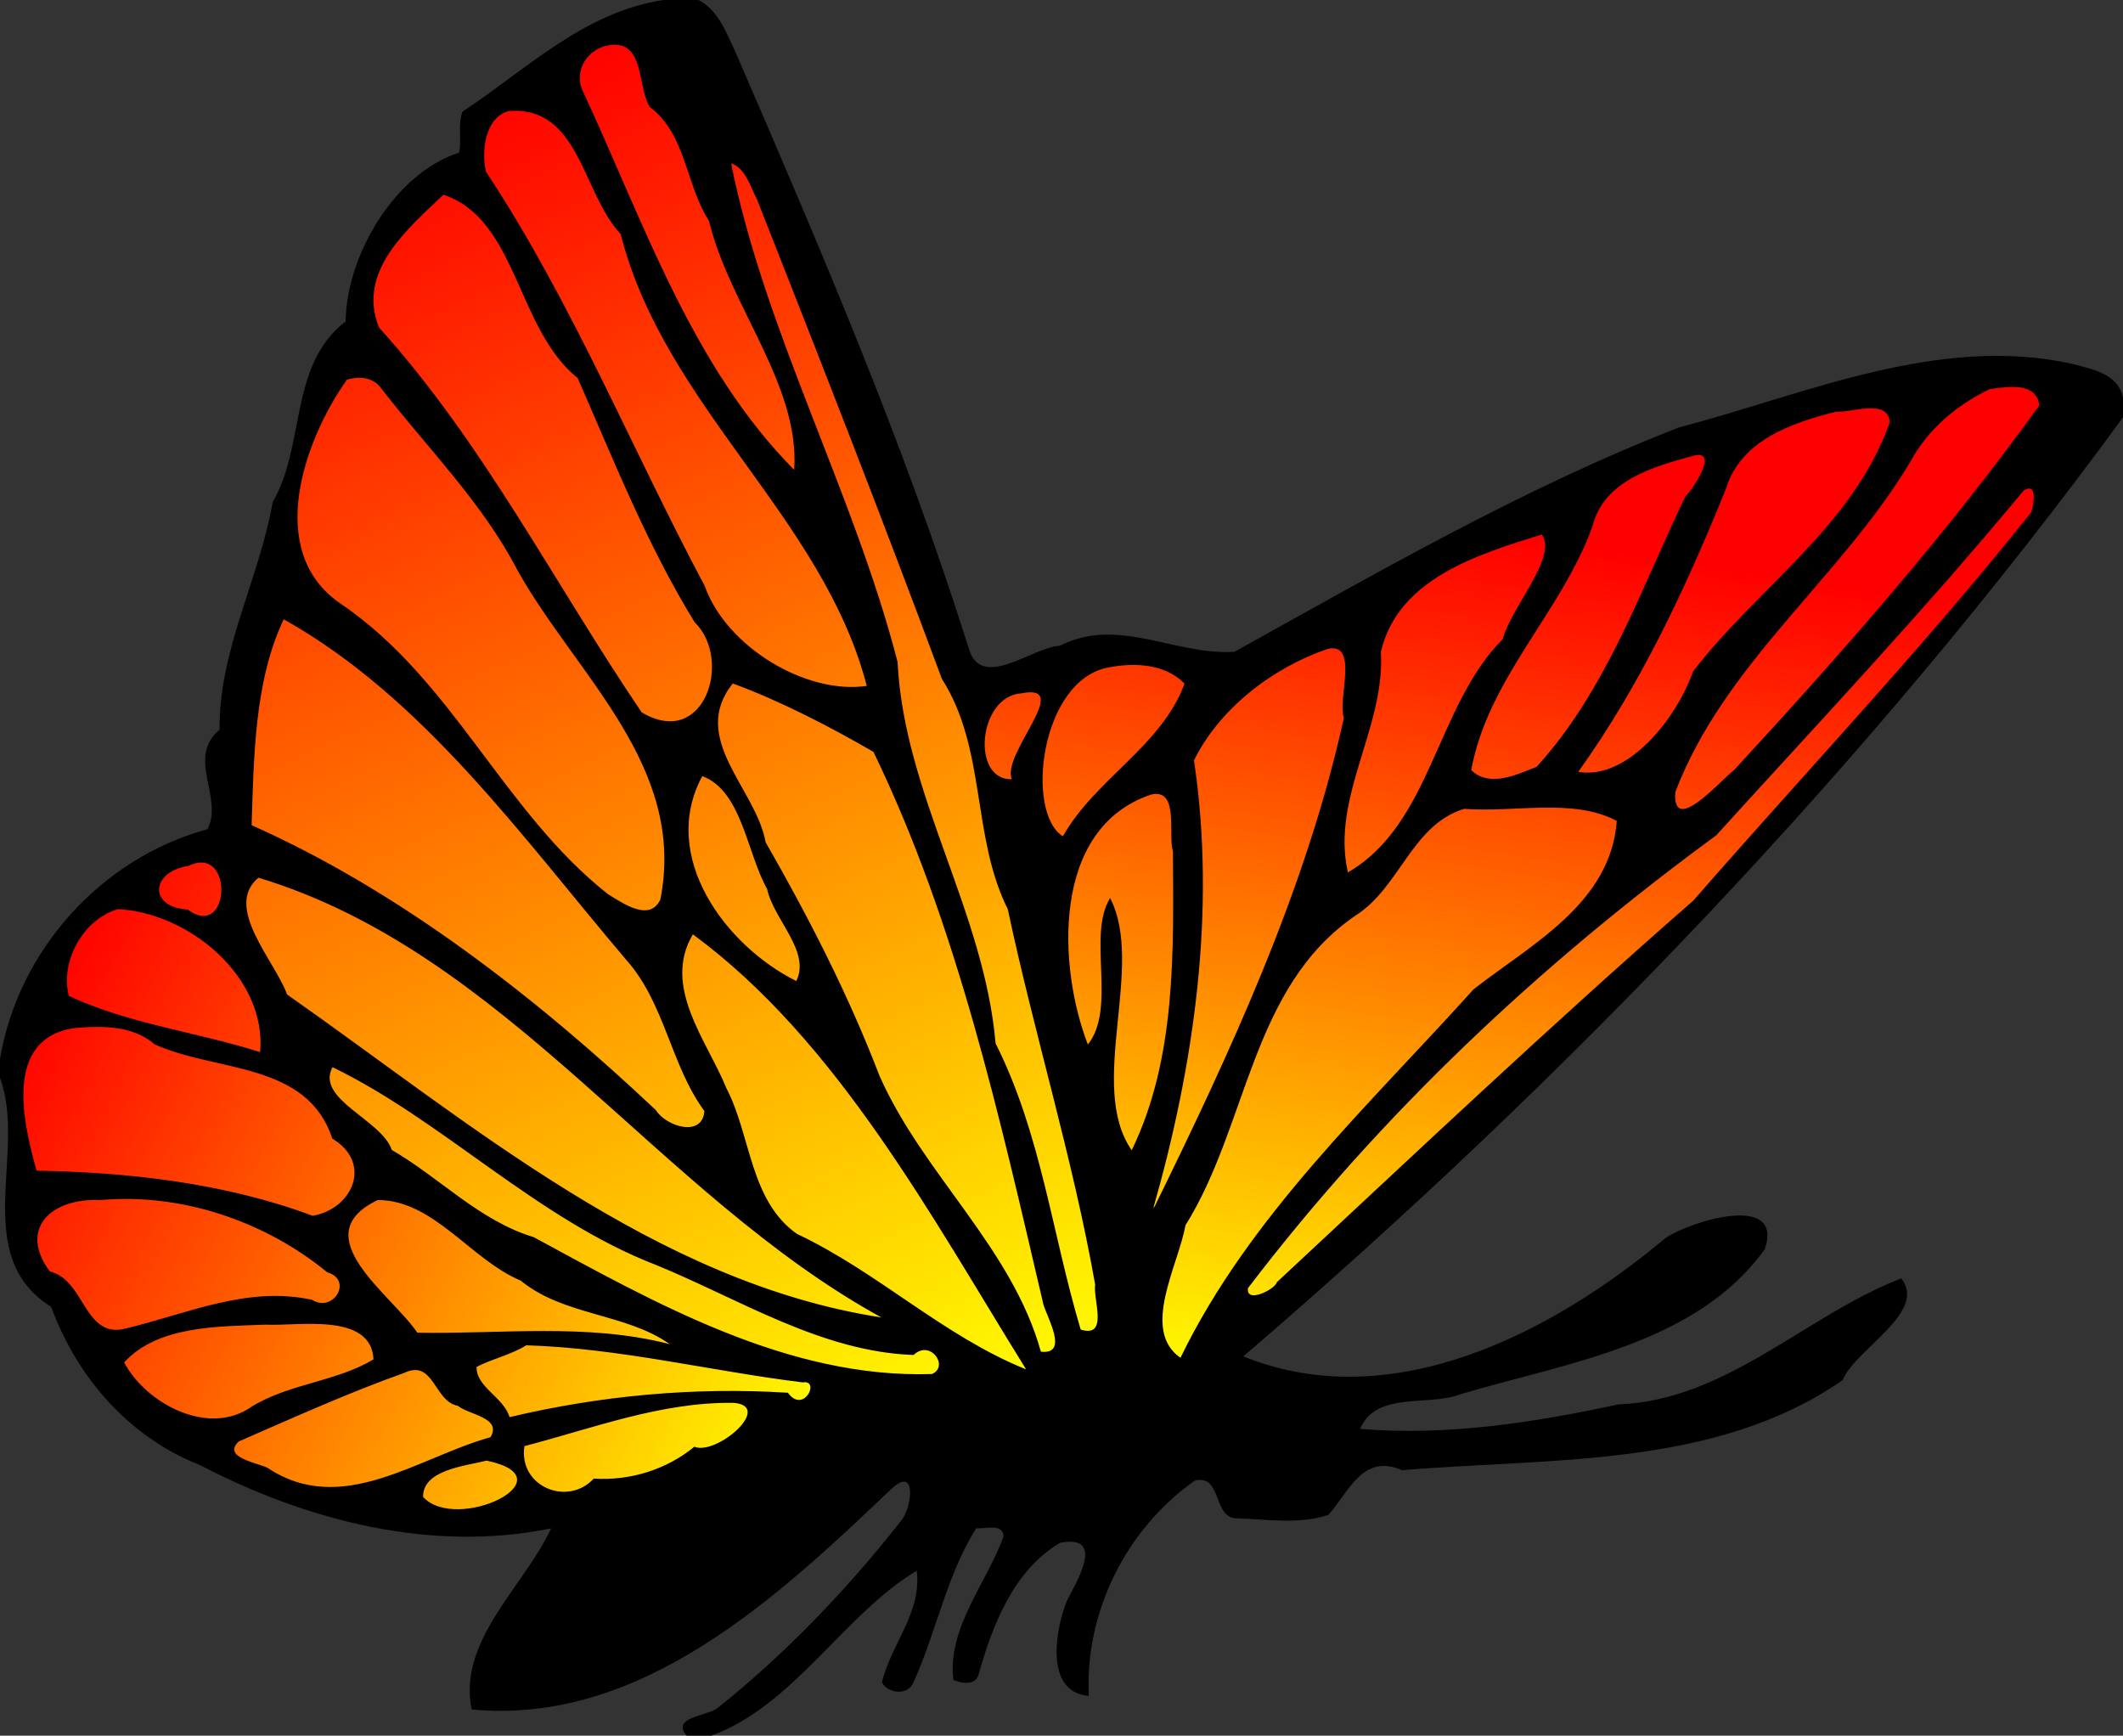 <svg xmlns="http://www.w3.org/2000/svg" xmlns:xlink="http://www.w3.org/1999/xlink" height="394pt" width="482pt" viewBox="0 0 482 394"><rect x="0" y="0" width="482" height="394" fill="#333333" stroke="none"/><defs><linearGradient id="a"><stop stop-color="#ff0" offset="0"/><stop stop-color="red" offset="1"/></linearGradient><linearGradient id="d" y2="27.104" xlink:href="#a" gradientUnits="userSpaceOnUse" x2="133.96" y1="394.39" x1="301.87"/><linearGradient id="c" y2="277.03" xlink:href="#a" gradientUnits="userSpaceOnUse" x2="13.016" y1="397.87" x1="237.35"/><linearGradient id="b" y2="141.94" xlink:href="#a" gradientUnits="userSpaceOnUse" x2="366.2" y1="392.77" x1="326.58"/></defs><path d="M570.73 108.1c-3.07.21-6.41-.33-8.98 1.75-9.27 4.8-16.97 12.39-21.98 21.54-16.9 27.28-42.12 48.51-58.22 76.44-2.95 5.35-6.06 10.77-7.66 16.71-.76 2.68.16 6.57 3.41 6.89 3.89-.27 6.78-3.43 9.67-5.73 10.85-9.85 20.25-21.16 30.13-31.96 21.89-24.69 43.19-49.98 62.45-76.8 2.2-2.77-.24-6.36-2.84-7.79-1.79-1.06-3.96-1.09-5.98-1.05zm-39.24 6.04c-.4-.02-.81-.01-1.2.01-11.88.6-24.03 3.94-33.52 11.33-4.2 3.2-6.95 7.82-8.75 12.71-11.08 27.5-23.85 54.54-40.96 78.86-1.69 1.47-.64 4.46 1.71 4.01 9.44.58 17.59-5.65 23.33-12.54 4.23-4.88 7.31-10.61 9.91-16.48 4.89-7.44 11.52-13.51 17.55-19.98 13.46-13.9 27.99-27.62 36.03-45.57.89-2.63 2.92-5.24 2.34-8.12-.83-3.02-3.63-4.12-6.44-4.23zm-48.91 13.31c-.23-.02-.46-.02-.69.01-5.66.72-11.09 2.8-16.34 4.98-6.64 2.79-12.54 7.94-14.91 14.9-3.97 12.2-11.57 22.8-18.16 33.77-6.45 10.35-12.97 20.97-15.82 32.98-.47 2.06-1.85 4.94.42 6.45 3.52 2.82 8.4 2.76 12.46 1.28 3.41-1.09 7.37-1.74 9.53-4.92 12.7-14.35 20.91-31.9 28.98-49.09 4.11-8.8 7.71-17.86 12.27-26.44 2.38-3.18 4.96-6.72 5.3-10.8.04-1.73-1.42-2.97-3.04-3.12zm93.17 9.57c-.13-.01-.26 0-.39.02-3.63 1.7-5.76 5.58-8.55 8.35-26.05 30.81-53.62 60.26-80.75 90.12-49.28 36.53-94.91 78.58-132.08 127.55-1.75 1.71-2.2 5.14.61 6.05 3.95 1.04 7.42-2.41 10.09-4.87 29.93-28.25 60.16-56.26 90.66-83.92 9.46-8.82 19.63-16.91 28.72-26.12 30.32-34.47 61.69-68.04 90.52-103.78 2.8-3.21 5.97-7.92 3.56-12.2-.55-.75-1.46-1.2-2.39-1.2zm-138.72 13.06c-7.13 1.87-14.13 4.36-20.91 7.29-10.24 4.57-20.39 11.66-24.53 22.53-2.24 5.82-1.09 12.17-2.65 18.13-2.66 13.92-9.49 27.14-9 41.57.33 2.92-.33 6.18 1.16 8.83 1.88 1.96 4.1-.51 5.75-1.52 10.95-7.79 16.73-20.43 22.26-32.23 4.87-10.95 9.73-22.04 17.68-31.14 2.35-3.23 3.5-7.15 5.65-10.51 2.59-5.04 6.03-9.79 7.46-15.33.59-2.6.99-7.6-2.87-7.62zm-58.84 32.15c-4.77.51-9.02 3.1-13.25 5.18-11.55 6.36-21.84 15.73-27.73 27.63-.22 3.55.83 7.14 1.03 10.71 1.27 13.09 1.26 26.23.87 39.37-1.32 25.39-6.26 50.5-12.91 75.03-.75 2.39 2.98 3.62 3.85 1.31 15.3-30.77 29.78-62.05 40.96-94.57 4.53-13.46 8.72-27.06 11.69-40.95.5-5.34.42-10.66.77-15.97.26-3.02-.68-7.11-4.22-7.66-.35-.06-.7-.08-1.06-.08zm-57.23 4.82c-14.04-.26-24.42 12.93-25.62 26.07-.81 8.19-1.79 18.5 4.76 24.65 4.67 1.3 5.49-5.72 8.84-7.61 9.94-11.82 23.41-21.73 29-36.51-2.44-3.82-8.49-5.2-13.07-6.3-1.29-.2-2.6-.31-3.91-.3zm-28.02 8.14c-.51-.01-1.02.01-1.49.04-12.37-.06-17.97 18.23-8.96 25.83 2.8 2.77 6.66.01 6.35-3.43 1.84-6.98 7.82-12.97 7.73-20.34-.5-1.66-2.08-2.05-3.63-2.1zm35.12 28.48c-17.36 4.03-26.49 22.98-26.14 39.63.05 11.57 1.03 23.81 5.96 34.25 5.18-.76 5.33-8.05 5.83-12.44.67-8.36.47-17.16 1.43-25.28 3.28 12.02-.18 24.56.24 36.86.18 10.39-1.54 22.22 4.71 31.16 4.55-.85 4.72-7.63 6.72-11.33 5.8-16.5 7.44-34.02 7.07-51.42-.49-12.77 1.3-25.89-1.45-38.45-.66-1.81-2.38-3.17-4.37-2.98zm111.35 4.07c-4.31.03-8.64.2-12.93.04-4.02.13-8.1-.26-12.08.19-10.57 3.9-16.11 14.38-22.74 22.71-4.51 6.21-11.67 9.59-16.77 15.23-13.84 13.32-19.62 32.21-26.15 49.72-3.74 10.65-8.05 21.11-13.48 31.05-2.66 7.85-5.49 15.76-6.69 23.99-.57 5.12-.46 11.18 3.98 14.66 1.6 1.92 4.38.92 4.98-1.35 9-17.32 20.26-33.32 33.03-48.22 15.1-17.74 31.14-34.62 47.07-51.63 8.43-8.23 19.05-13.83 27.45-22.12 7.96-7.33 14.57-17.1 15.41-28.13-.52-3.87-5.32-4.08-8.21-5.26-4.25-.77-8.55-.9-12.87-.88z" transform="scale(.8)" fill="url(#b)"/><path d="M57.713 242.98c-.228-.01-.46-.01-.695 0-3.073.23-6.046 1.33-8.87 2.51-3.465 1.61-6.13 5.98-4.195 9.67 1.645 3.26 5.446 4.18 8.699 4.93 2.198 1.01 4.677 2.46 7.121 1.24 4.477-1.87 5.534-7.59 4.512-11.87-.677-3.22-3.158-6.29-6.572-6.48zM33.76 256.23c-3.627.32-6.722 2.72-9.317 5.11-5.462 5.41-8.642 13.63-6.761 21.25 1.244 2.63 4.546 2.95 6.884 4.16 3.343 1.29 6.742 2.4 10.168 3.42-2.44-.47-4.938-.66-7.422-.64-5.423.03-11.293.53-15.673 4.09-5.528 4.31-7.223 11.82-6.72 18.5.248 7.04 1.62 14.05 3.81 20.71 1.16 2.05 3.957.99 5.888 1.35 20.744.59 41.619 2.93 61.735 8.72 4.213 1.06 8.209 2.96 12.503 3.82 6.174-.59 11.765-5.44 13.355-11.43.49-3.32.08-6.95-2.233-9.55-1.121-1.73-3.001-2.75-4.262-4.3-2.971-8.07-9.839-14.37-17.895-17.21-10.299-3.98-21.499-4.95-31.75-9.05-2.222-1.15-4.275-2.67-6.584-3.65 7.846 2.15 15.806 3.91 23.643 6 3.436.74 6.792 2.03 10.269 2.6 2.472-.15 2.423-3.06 2.313-4.88-.194-11.9-7.536-22.6-16.842-29.52-6.882-5.15-15.14-8.67-23.728-9.47-.46-.02-.921-.04-1.381-.03zm.799 82.12c-4.916.22-9.94.04-14.748 1.21-4.741 1.34-9.555 4.47-10.711 9.57-1.097 4.53.902 9.24 3.638 12.78 1.593 1.15 3.721 1.49 4.95 3.18 3.881 4.02 5.831 9.79 10.617 12.92 4.111 2.43 8.873.4 13.074-.61 11.874-3.14 23.788-7.65 36.156-7.71 4.15-.01 8.38.23 12.399 1.62 4.453 1.28 9.421-3.29 8.08-7.83-.654-2.3-2.845-3.54-4.778-4.61-13.632-10.7-30.104-17.87-47.359-19.89-3.754-.45-7.536-.71-11.318-.63zm73.211.34c-3.14.48-5.87 2.61-7.991 4.89-2.879 3.13-3.482 7.87-1.742 11.71 2.823 6.58 8.153 11.61 12.843 16.86 2.35 2.39 4.33 5.14 6.61 7.56 1.72.98 3.94.16 5.86.38 14.41-.14 28.8-.78 43.17-.22 7.41.47 14.86 1.4 22.12 3.1 2.19.21 3-2.95 1.13-3.96-8.99-5.64-19.72-7.24-29.47-10.91-4.06-1.3-7.7-3.51-11.19-5.91-6.31-3.16-11.88-7.52-17.35-11.93-6.49-5.19-13.6-10.68-22.18-11.45-.6-.06-1.2-.14-1.81-.12zm-20.651 35.24c-11.889.17-23.915-.13-35.637 2.17-6.547 1.41-13.177 4.2-17.574 9.41-1.177 1.92.929 3.74 1.832 5.35 5.201 6.85 13.015 11.89 21.543 13.29 5.402.69 11.021-.51 15.514-3.63 10.516-5.99 22.953-6.94 33.583-12.83 2.38-1.04 1.27-3.93.68-5.81-2-5.22-7.939-7.32-13.072-7.83-2.285-.17-4.579-.11-6.869-.12zm61.931 6.04l-.53.12c-4.44 2.61-9.62 3.68-14.08 6.22-2.05 1.95-.54 5.09.91 6.94 2.45 3.36 6.04 5.91 7.74 9.79 1.48 1.88 3.97.17 5.87.03 17.59-3.9 35.51-6.07 53.48-6.42-17.58 1.64-34.83 6.45-51.54 11.93-6.28 3.15-2.17 11.85 2.9 14.04 4.81 3.06 10.61 1.63 15.15-1.02 10.28-.25 20.03-4.1 28.96-9.02 6.47-1.17 15.1-5.04 15.32-12.56-.49-2.28-2.44-3.11-4.54-3.42 4.22.02 8.44.13 12.66.36 1.66-.44 2.23 1.54 3.73 1.82 3.78 1.53 8.31-3.35 6.18-6.9-1.67-1.91-4.59-1.42-6.83-1.99-21.04-2.85-41.92-7.32-63.11-9.32-4.08-.27-8.2-.7-12.27-.6zm-31.24 6.91c-3.85.54-7.36 2.42-11.02 3.64-13.026 5.07-25.875 10.6-38.604 16.37-2.358.82-4.588 3.66-3.067 6.11 2.19 3.24 6.499 3.57 9.719 5.24 4.342 2.34 8.859 4.55 13.81 5.2 8.065 1.27 16.202-.84 23.782-3.51 9.23-3.26 18.02-7.58 27.41-10.38 1.63-.91 2.16-3.21 1.79-4.96-1.31-3.69-5.62-4.68-8.79-6.21-2.18-1.12-4.77-1.78-6.12-4.03-2.38-3.01-4.45-7.49-8.91-7.47zm20.05 25.71l-3.31.72c-4.93 1.23-10.53 2.03-14.2 5.9-1.82 2-3.16 5.78-.62 7.78 5.23 4.13 12.57 3.54 18.58 1.71 3.75-1.33 8.04-3.08 9.89-6.87 1.27-2.76-.79-5.64-3.18-6.95-2.23-1.12-4.69-1.99-7.16-2.29z" transform="scale(.8)" fill="url(#c)"/><path d="M174.37 11.199c-8.09.133-14.03 9.718-9.4 16.766 16.18 36.16 30.17 74.705 57.37 104.36 2.34 3.87 6.34-.04 4.69-3.42-1.77-20.28-13.85-37.635-20.84-56.191-4.79-11.708-8.78-23.779-14.28-35.166-3.26-5.316-7.95-9.853-8.72-16.395-1.23-4.266-3.37-10.23-8.82-9.949zm-27.84 18.809c-10.22.384-12.67 14.681-7.9 21.939 23.36 39.622 42.17 81.703 64.22 122.03 8.55 13.62 24.79 22.69 40.87 22.46 6.24-1.59 1.32-9.09.25-12.87-15.76-40.93-51.81-70.79-64.98-112.59-3.91-9.153-9.49-17.484-13.63-26.558-4.06-6.808-10.09-14.563-18.83-14.414zm62.14 15.851c-4.4 2.149-.12 8.227-.07 11.799 11.28 44.532 33 85.682 44.12 130.24 3.8 34.76 20.86 66.77 27.48 101.06.2 10.18 7.06 18.63 9.09 28.46 6.49 19.85 10.09 40.6 16.37 60.43 3.26 3.52 7.32-1.07 6.65-4.76-.29-20.9-7.62-40.92-11.77-61.24-5.75-25.2-13.01-50.16-19.25-75.12-2.99-15.5-5.12-31.43-12.58-45.58-18.93-47.23-35.83-95.431-56.03-142.18-.98-1.337-2.12-3.217-4.01-3.111zm-82.76 7.936c-.44.009-.88.082-1.31.232-9.48 9.052-21.2 20.269-19.7 34.586 5.63 12.497 16.49 21.857 23.76 33.417 18.59 26.07 33.85 54.37 52.39 80.43 6.57 6.95 19.68 3.16 21.18-6.5 3.02-8.98-1.47-17.71-6.56-24.9-12.47-21.02-20.38-44.51-32.33-65.83-12.11-13.946-15.76-33.34-28.67-46.716-2.48-1.701-5.68-4.78-8.76-4.719zm-23.55 52.295c-.23-.01-.46 0-.69.02-7.633.78-9.396 10.33-12.727 15.82-5.819 11.17-6.271 24.4-4.064 36.55 5.078 12.49 18.771 18 26.901 28.08 21.87 21.79 36.96 50.14 61.47 69.42 4.33 3.26 14.53 5.85 15.78-1.77 2.53-17.66-2.1-35.82-12.35-50.37-12.91-19.23-26.02-38.25-38.09-57.98-10.07-13.13-20.12-26.5-31.8-38.22-1.26-1-2.83-1.53-4.43-1.55zm-21.206 68.88c-.234-.01-.471.02-.703.08-4.593 4.12-4.828 11.5-6.849 17.12-2.432 13.65-3.776 27.72-3.264 41.57 2.092 4.43 8.619 4.33 12.187 7.39 38.895 19.85 73.195 47.57 105.16 77.15 3.32 3.31 13 4.25 12.93-2.13-3.4-10.36-9.13-19.63-12.84-29.99-9.12-17.79-23.94-31.8-36.18-47.4-20.5-23.86-41.94-48.19-69.744-63.67a4.04 4.04 0 00-.692-.12zm127.93 18.23c-6.92 2.09-7.83 11.88-5.62 17.77 12.75 31.28 30.92 59.97 43.4 91.38 11.04 26.98 33.67 47.33 44.59 74.31.94 3.23 2.52 11.33 7.4 7.34 4.62-5-1.22-11.89-1.74-17.49-12.67-48.43-22.85-97.99-43.43-143.96-1.55-6.59-5.82-11.98-12.24-14.33-10.69-5.02-21.15-11.44-32.36-15.02zm-9.7 25.73c-.49.03-.98.17-1.47.45-5.73 11.79-4.65 26.8 2.86 37.6 6.25 9.1 14.37 18.43 24.96 22.12 5.18-2.55 1.08-9.73-.19-13.75-6.87-12.42-10.76-26.21-17.19-38.8-2.15-2.52-5.54-7.83-8.97-7.62zm-125.78 28.38c-.315 0-.629 0-.944.01-4.82 3.29-5.55 10.09-3.269 15.13 2.804 7.15 7.115 13.61 10.635 20.39 5.851 5.26 12.671 9.32 18.908 14.09 35.814 25.82 71.624 53.07 113.34 68.69 11.8 4.33 23.97 7.88 36.4 9.76 2.5-.03 2.6-3.74.29-4.28-28.38-16.13-52.28-38.56-76.6-60.08-22.13-19.6-44.78-39.23-71.34-52.64-8.801-4.46-17.973-8.33-27.424-11.07zm122.86 16.14c-.39 0-.8.12-1.21.42-4.92 7.92-3.89 18.11-.03 26.26 5.25 11.52 11.67 22.52 14.82 34.81 2.74 9.15 5.66 19.06 13.45 25.27 5.23 3.74 11.22 6.05 16.54 9.69 16.38 10.05 31.53 22.38 49.38 29.82 2.48.78 3.62-2.5 2.1-4.11-17.12-27.65-33.28-56.03-53.36-81.69-11.28-14.31-24.05-27.51-38.42-38.74-.98-.68-2.08-1.74-3.27-1.73zm-101.52 39.2c-5.515 1.39-1.521 7.93 1.246 10.11 18.468 19.71 41.448 34.58 65.938 45.72 31.44 16.4 64.79 33.55 101.18 33.03 5.42.11 5.78-8.38.52-9.01-7.77-.28-16.04.16-23.35-2.64-24.84-8.13-48.33-19.49-71.69-31.28-24.67-13.32-45.91-32.65-71.05-45.32-.892-.34-1.827-.67-2.794-.61z" transform="scale(.8)" fill="url(#d)"/><path d="M150.65 0h7.95c4.58 2.4 6.34 7.57 8.45 11.98 19.2 44.37 38.3 88.84 52.84 135.04 2.72 10.08 14.54-.18 20.76-.44 13.21-6.73 26.22 2.27 39.62 1.38 32.89-18.24 65.72-37.23 100.84-50.9 28.87-7.58 58.93-21.15 89.26-14.49 4.59 1.24 10.59 2.21 11.63 7.8v4.38c-57.43 78.54-126.89 150.71-199.72 213.16 33.66 13.63 70.02-5.21 95.85-26.87 5.71-3.85 27.02-10.44 22.52 2.57-15.61 21.66-45.06 25.73-69.17 32.92-7.17 2.79-19.1-.78-22.68 7.84 19.81 1.64 39.43-1.44 58.7-5.57 24.5-.92 42.61-20.3 64.16-28.6 6.04 7.69-10.48 16.08-13.33 23.12-28.97 20.05-66.47 17.58-100.01 20.43-8.97-3.95-12.11 5.04-16.75 10.15-6.56 2.18-13.87 1-20.65.77-5.66.14-3.32-10.03-9.63-8.58-15.57 10.96-25 29.74-24.09 48.88-10.15-.77-7.58-15.17-4.97-21.59 2.2-4.32 8.91-15.18-1.58-13.15-10.55 6.3-15.29 18.6-18.48 29.9-.66 2.55-3.9 2.03-5.72 1.21-1.39-11.91 7.57-21.92 11.41-32.58-.24-3.04-4.04-1.65-6.21-1.84-6.86 10.82-9.06 23.83-14.44 35.35-1.4 2.66-5.69 2.13-6.98-.37 2.06-8.67 9.11-15.84 7.9-25.32-16.26 9.61-27.96 30.69-46.64 37.42h-5.59c-3.64-4.13 4.47-4.44 6.89-6.17 15.52-12.36 29.43-26.91 41.69-42.47 2.48-2.66 3.83-12.56-1.78-7.67-26.02 24.75-57.01 54.01-95.6 50.37-3.26-15.58 11.85-27.83 18.03-41.11-27.22 5.59-55.55-1.76-79.75-14.38-16.19-6.35-27.86-19.92-33.78-35.91-18.54-11.64-5.4-35.27-11.6-51.94v-4.32c4.06-24.38 22.74-45.53 47.11-52.16 3.71-7.16-4.89-16.25 2.75-22.59-.24-17.95 8.98-34.11 12.05-51.66 7.52-12.99 3.62-31.03 16.56-41.03.22-15.16 11.22-33.63 25.76-38.31.67-3.07-.39-6.4.8-9.33 14.63-9.64 27.54-22.6 45.62-25.32m-12.3 10.26c-4.99.72-8.38 5.95-5.84 10.82 13.69 29.47 24.59 62.15 47.8 85.58 1.34-19.2-14.75-37.36-19.34-56.51-5.31-8.2-5.19-19.68-13.42-25.84-2.93-4.52-1.04-15.25-9.2-14.05m-22.94 14.96c-5.28 1.57-6.16 9.08-5.07 13.75 19.59 29.67 33 62.79 49.66 94.05 4.86 13.75 22.92 24.71 36.79 22.69-9.92-38.28-45.96-63.46-55.88-102.59-8.83-9.33-9.26-29.21-25.5-27.9m50.57 11.84c7.71 38.42 27.89 74.78 37.8 113.2 1.48 30.07 19.63 56.38 22.26 86.61 10.34 20.51 12.82 43.25 19.32 64.95 6.41 1.99 2.77-6.81 3.28-10.21-5.08-28.74-13.78-56.72-19.84-85.23-8.26-16.51-4.82-36.43-14.95-52.25-13.56-36.57-27.7-72.6-42.02-108.95-1.53-2.86-2.51-6.95-5.85-8.12m-65.31 7.15c-8.14 7.77-19.74 17.41-14.61 30.15 23.75 26.27 39.76 58.04 59.62 87.34 14.24 8.53 20.75-11.97 12.03-20.45-10.79-17.5-18.39-36.83-26.56-55.42-13.92-11.16-13.67-36.06-30.48-41.62m-21.91 42c-9.59 13.5-18.76 38.8-1.61 50.7 25.65 17.29 37.06 47.29 60.92 66.1 3.2 1.91 9.36 6.41 11.85 1.21 6.03-30.32-19.14-50.97-32.41-74.73-7.98-15.37-20.33-27.62-30.85-41.18-1.73-2.6-4.98-3.03-7.9-2.1m373.02 2.11c-7.42 3.55-14.09 9.1-18.01 16.45-15.81 26.43-42.29 45.81-53.41 75.05-.71 10.08 10.26-2.65 13.41-5.08 24.33-26.39 48.22-53.53 69.26-82.75-.84-5.43-7.31-4.14-11.25-3.67m-35 5.15c-10.01 2.56-21.52 6.44-24.89 17.43-9.11 22.54-19.47 44.67-33.57 64.32 11.22 1.88 22.26-11.99 26.06-22.78 14.55-18.99 36.25-32.87 44.66-56.52-.27-5.64-8.95-2.14-12.26-2.45m-32.35 9.99c-9.14 2.52-20.34 5.62-22.9 16.11-7.1 19.55-23.72 34.42-27.5 55.26 4.2 4.04 10.38.99 14.85-.77 15.87-17.37 23.65-40.38 33.77-61.37 1.83-1.77 7.77-10.8 1.78-9.23m75 7.92c-22.14 26.78-46.34 52.44-69.8 78.27-40.03 29.31-76.17 63.26-106.29 102.77-.5 3.65 6.23.2 6.55-1.34 31.3-29.14 62.36-58.51 94.56-86.64 25.61-29.34 52.44-57.68 76.71-88.15.62-1.76 1.46-6.97-1.73-4.91m-109.36 9.96c-14.64 4.53-32.71 10.06-36.56 26.67 1.04 17.16-11.37 32.96-7.49 50.03 18.95-10.93 20.05-37.81 35.14-52.93 2.07-7.54 12.46-18.58 8.91-23.77M64.42 140.58c-6.62 13.83-6.8 31.18-7.29 46.75 33.62 14.94 64.78 39.22 91.8 64.7 2.27 3.66 10.53 6.29 10.99.19-7.7-10.52-8.96-24.53-17.78-34.37-23.55-27.73-45.89-59.41-77.72-77.27m236.93 6.75c-12.46 4.27-24.5 13.54-30.27 25.29 5.09 34.06.08 69.18-9.39 102.19 17.46-35.57 34.82-72.75 43.43-111.87-1.56-3.8 3.57-17.4-3.77-15.61m-49.57 4.16c-15.6 2.74-19.1 32.98-10.46 38.35 7.32-13 22.41-20.48 27.62-34.65-4.35-4.52-11.39-4.8-17.16-3.7m-85.42 3.66c-9.96 12.51 5.27 23.83 7.47 36.04 9.81 17.13 18.81 34.65 25.88 53.1 9.9 22.3 30.02 38.89 36.61 62.55 6.4.74 1.47-7.62.57-10.73-9.99-42.65-19.53-86.05-38.58-125.43-10.02-5.8-21.2-11.59-31.95-15.53m65.46 2.25c-9.69.68-11.45 19.69-2.1 19.5-2.42-5.77 14.23-21.95 2.1-19.5m-72.38 18.78c-9.85 18.3 5.36 38.57 21.34 46.51 3.36-6.66-5.18-14.03-6.61-20.87-4.64-8.24-5.72-22.29-14.73-25.64m101.95 4.18c-23 7.64-21.08 39.58-14.4 56.75 6.62-8.35-.23-24.76 5.05-33.25 8.01 15.59-5.28 42.53 4.9 57.26 10.18-21 9.48-45.21 9.36-67.98-1.18-3.32 1.53-14.28-4.91-12.78m71.02 3.25c-11.86 3.63-14.59 17.84-24.61 24.2-23.85 16.25-24.36 47.43-38.66 70.36-1.6 9.07-10.19 23.74-1.13 30.06 15.63-32.23 42.76-57.23 66.55-83.66 13.16-10.26 31.14-19.52 32.51-38.21-9.81-5.28-23.28-1.85-34.66-2.75M42.77 196.57c-8.38 1.23-9.29 9.29-.18 9.9 9.75 7.17 10.62-14.99.18-9.9m15.91 2.67c-8 6.66 3.7 18.82 6.51 26.52 41.55 29.15 83.69 65.39 134.91 73.31-50.67-27.87-85.01-82.75-141.42-99.83m-31.9 7.14c-7.94 2.34-13.14 11.85-11.16 19.69 13.75 6.42 29.07 8.19 43.45 12.77 1.47-17.14-16.24-31.65-32.29-32.46m130.53 5.72c-7.06 11.88 3.22 24.14 7.62 34.95 5.62 10.8 5.27 25.46 16 33.05 18.31 8.62 33.38 23.28 52.03 30.75-21.37-34.43-42.81-74.6-75.65-98.75M16.66 233.4c-15.87 2.59-11.4 21.49-8.35 32.35 20.66.35 42.71 2.77 62.67 10.24 9.1-1.55 13.68-12.02 4.46-17.52-5.75-17.54-26.41-15.05-40.35-21.41-5.04-4.36-12.15-4.23-18.43-3.66m58.83 8.85c-3.91 7.32 11.15 11.91 13.46 18.79 10.84 6.28 19.9 16.08 32.2 19.79 27.5 14.88 57.74 32.17 90.46 31.08 3.95-1.75-.41-7.93-4.19-4.32-20.95-.73-39.51-12.68-58.54-20.46-26.94-10.4-48.39-32.78-73.39-44.88m-52.76 30.18c-11.01-.57-18.66 6.5-11.4 16.21 7.97 1.89 7.75 15.33 17.13 12.96 13.96-3.34 27.7-9.76 42.4-6.53 4.88 3.05 9.34-4.57 3.43-6.25-14.12-11.62-33.25-18.08-51.56-16.39m63.02-.01c-16.92 8.08 3.15 21.44 9 30.11 18.96.37 38.49-2.25 57.3 2.6-9.93-7.03-24.05-6.4-33.81-14.41-11.35-4.73-19.78-18.33-32.49-18.3M60.36 300.7c-10.7.44-24.45.15-32.17 8.57 4.78 9.14 19.08 17.12 29.06 9.97 8.49-5.16 19.31-5.66 27.55-10.66-.54-10.78-17.29-7.47-24.44-7.88m59.11 4.69c-3.51 2.2-7.69 3.03-11.27 4.91-.13 4.57 6.19 6.91 7.48 11.4 20.63-4.9 41.96-6.87 63.2-5.54 3.59 4.97 7.47-3.07 3.33-2.35-20.99-2.6-41.71-7.79-62.74-8.42m-27.76 6.29c-12.76 4.54-25.11 10.15-37.51 15.54-3.8 3.64 4.12 4.78 6.56 6 16.91 11.25 34.13-2.42 50.59-6.96 2.7-4.5-4.97-5.08-7.4-7.14-5.46-.98-5.41-10.74-12.24-7.44m74.73 6.77c-16.33-.18-31.47 5.67-47.38 9.83-1.4 9.21 9.84 13.79 15.74 7.37 8.29.52 16.52-2.04 22.84-7.23 5.12 2.05 18.19-9.35 8.8-9.97m-55.96 13.12c-5 1.24-14.54 2.12-14.42 8.25 7.67 8.31 33.57-4.23 14.42-8.25z"/></svg>